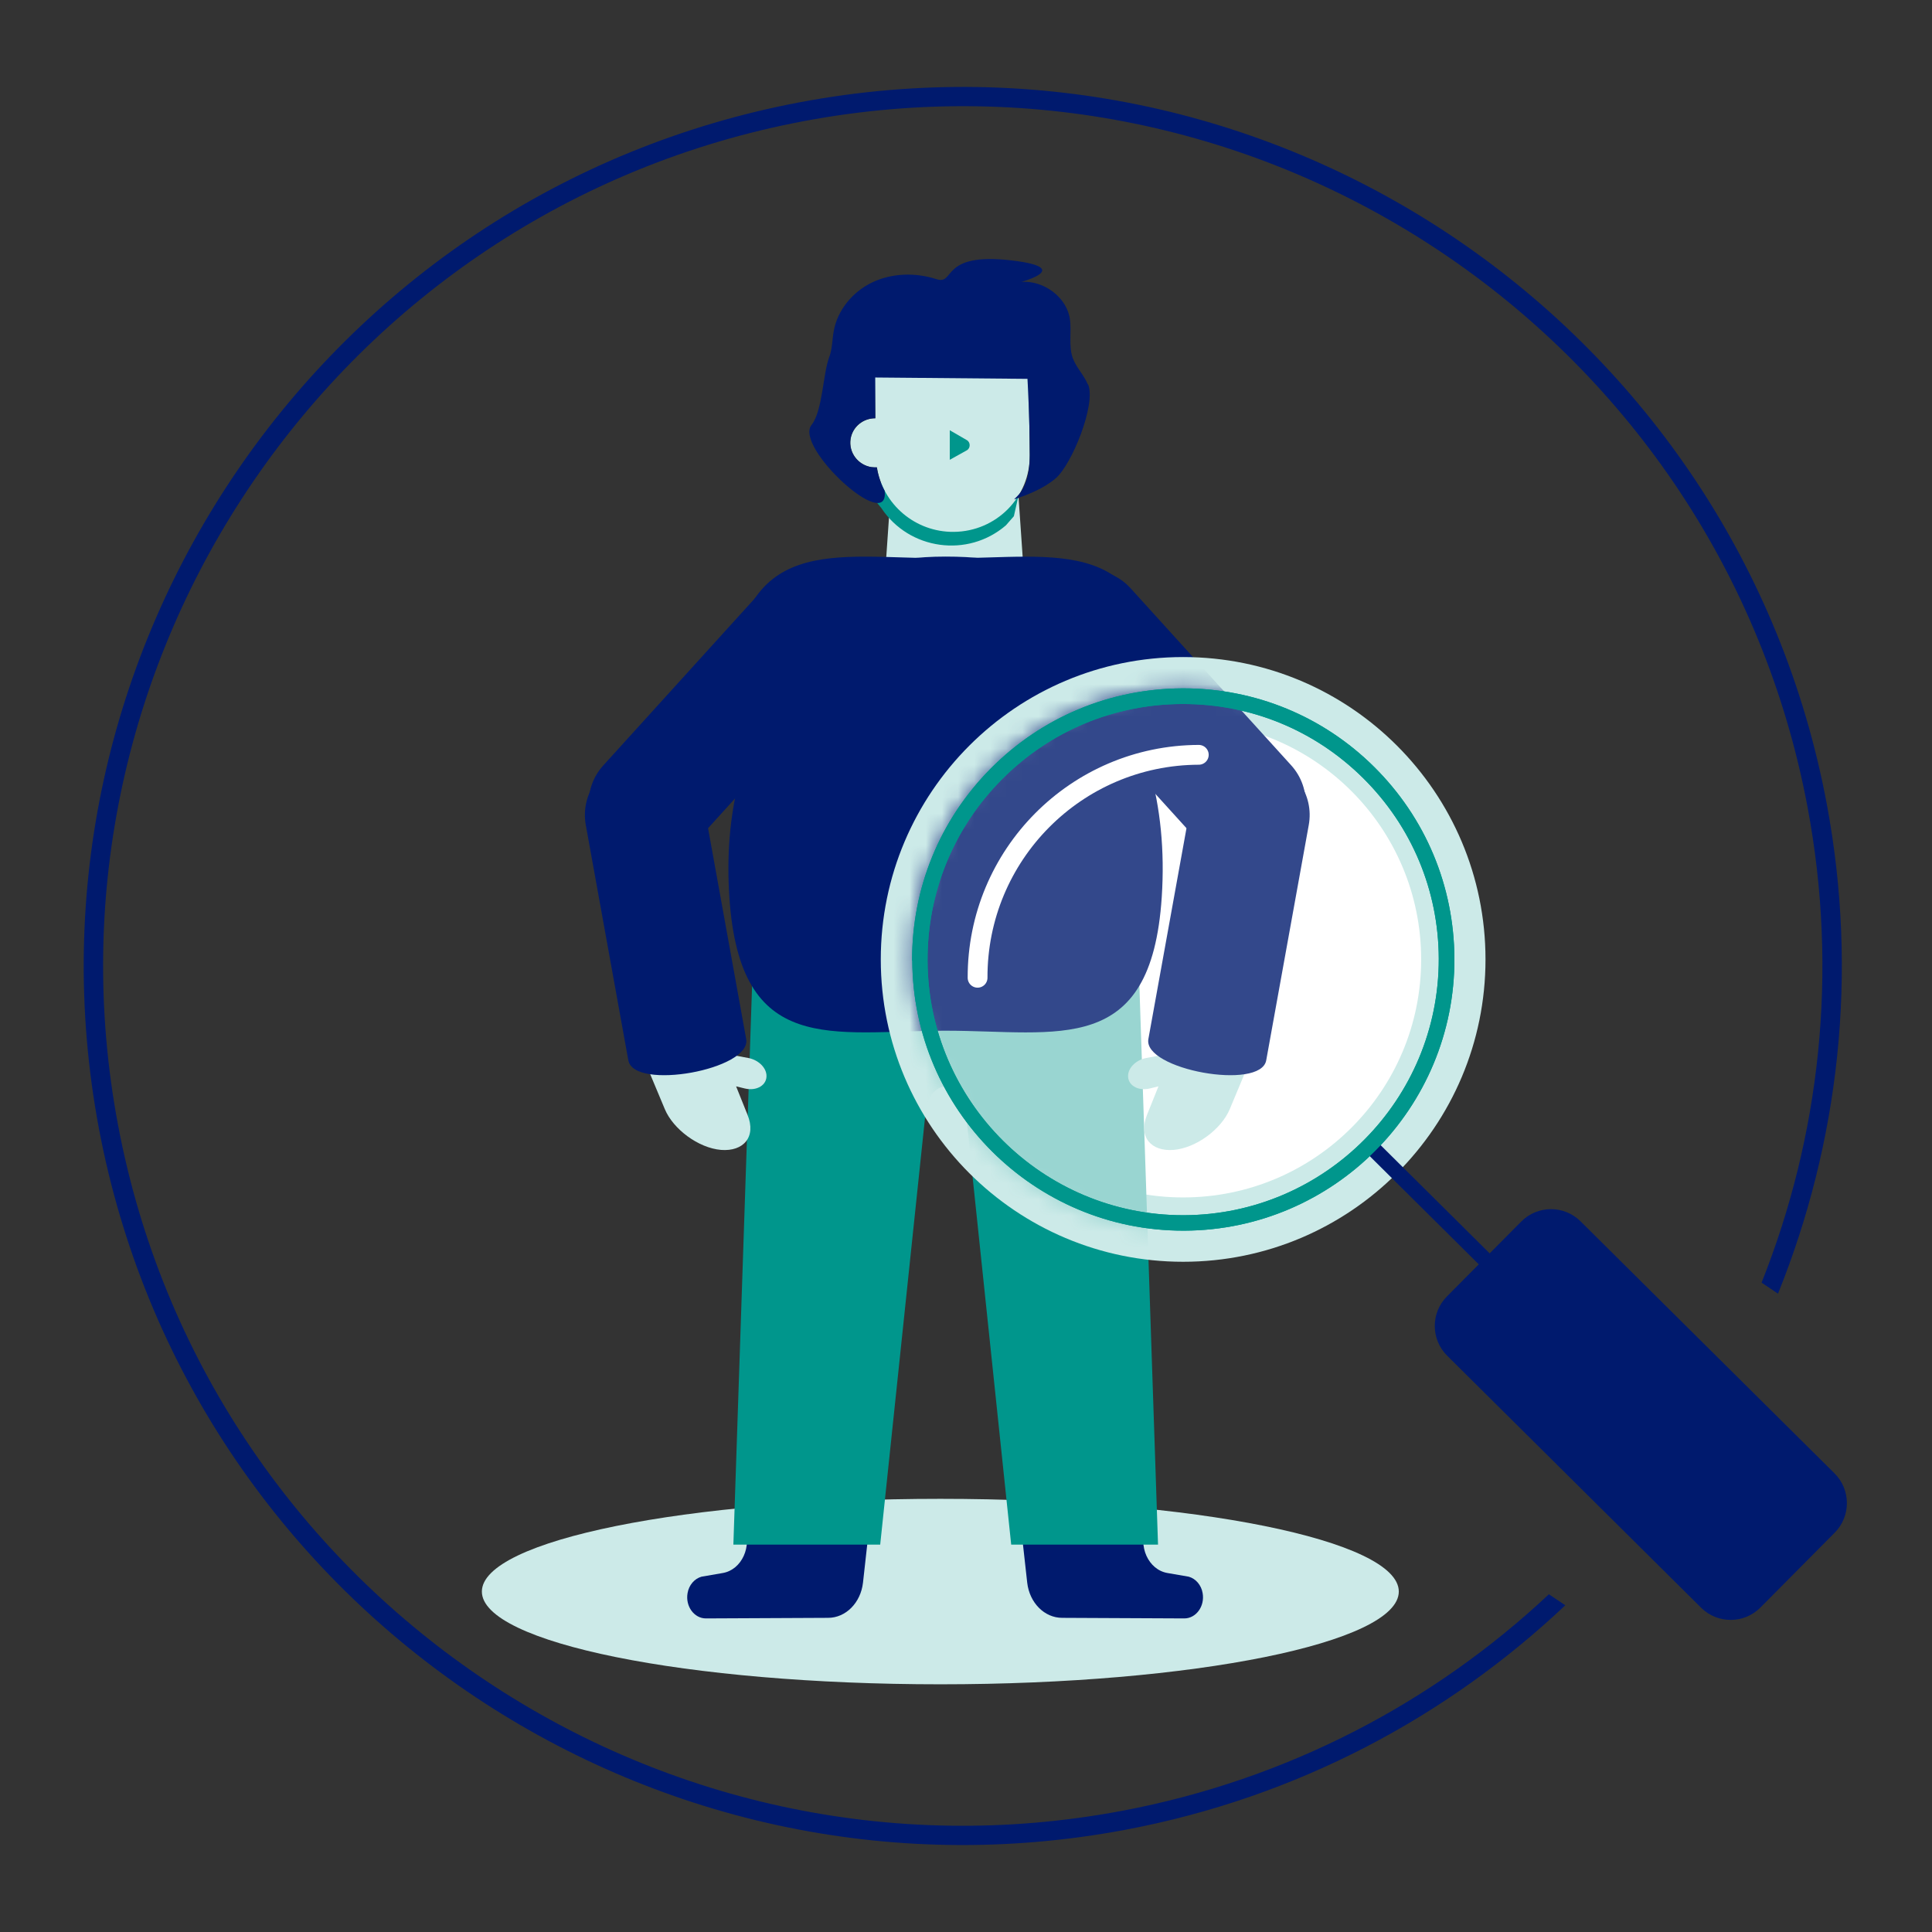 <svg width="120" height="120" viewBox="0 0 120 120" fill="none" xmlns="http://www.w3.org/2000/svg">
<rect x="0" y="0" width="120" height="120" fill="#333333" stroke="none"/>
<path d="M63.658 36.599H54.91L55.342 30.323H63.226L63.658 36.599Z" fill="#CCEAE8"/>
<path d="M58.406 104.615C74.132 104.615 86.882 102.036 86.882 98.855C86.882 95.674 74.132 93.095 58.406 93.095C42.679 93.095 29.93 95.674 29.93 98.855C29.93 102.036 42.679 104.615 58.406 104.615Z" fill="#CCEAE8"/>
<path d="M55.173 29.843L53.77 30.359L54.742 31.559C56.469 34.163 60.117 34.667 62.481 32.627L62.974 32.063L63.429 30.035L55.173 29.831V29.843Z" fill="#00968C"/>
<path d="M63.959 28.283L63.887 22.475L54.323 22.559L54.371 25.979C53.615 25.979 52.955 26.507 52.835 27.263C52.703 28.103 53.291 28.883 54.131 29.015C54.239 29.027 54.359 29.039 54.467 29.027C54.827 31.319 56.843 33.059 59.243 33.035C61.883 33.011 63.995 30.875 63.959 28.259V28.283Z" fill="#CCEAE8"/>
<path d="M54.166 93.227L53.602 98.303C53.459 99.551 52.535 100.487 51.431 100.487L43.846 100.523C43.114 100.523 42.562 99.767 42.706 98.951C42.791 98.447 43.139 98.051 43.571 97.931L44.891 97.703C46.078 97.499 46.739 96.035 46.211 94.811L45.718 93.683L54.166 93.227Z" fill="#001A6E"/>
<path d="M63.238 93.227L63.802 98.303C63.946 99.551 64.87 100.487 65.974 100.487L73.558 100.523C74.29 100.523 74.842 99.767 74.698 98.951C74.614 98.447 74.266 98.051 73.834 97.931L72.514 97.703C71.326 97.499 70.666 96.035 71.194 94.811L71.686 93.683L63.238 93.227Z" fill="#001A6E"/>
<path d="M57.467 69.083C57.563 68.147 58.115 67.487 58.727 67.487C59.339 67.487 59.891 68.147 59.987 69.083L62.807 95.939H71.927L70.727 60.083H46.751L45.551 95.939H54.671L57.491 69.083H57.467Z" fill="#00968C"/>
<path d="M45.302 42.971C45.962 33.011 51.698 34.679 58.73 34.679C65.762 34.679 71.498 33.023 72.158 42.971C72.506 48.299 71.306 52.283 69.038 56.459C66.614 60.947 65.846 64.127 58.73 64.127C51.614 64.127 51.542 61.499 49.142 57.695C46.418 53.375 44.918 48.839 45.302 42.971Z" fill="#001A6E"/>
<path d="M77.858 65.363L76.382 68.891C75.866 70.127 74.306 71.303 72.89 71.423C71.51 71.531 70.682 70.631 71.246 69.239L71.954 67.475L71.414 67.607C70.67 67.787 70.01 67.391 70.07 66.755C70.118 66.263 70.61 65.819 71.21 65.711L72.962 65.387C73.358 65.315 73.706 65.075 73.922 64.751L74.534 63.815L77.87 65.375L77.858 65.363Z" fill="#CCEAE8"/>
<path d="M65.291 36.299L64.954 36.606C63.525 37.901 63.418 40.11 64.713 41.538L74.686 52.533C75.982 53.961 78.19 54.069 79.619 52.773L79.957 52.467C81.385 51.171 81.493 48.963 80.197 47.534L70.224 36.54C68.928 35.111 66.72 35.004 65.291 36.299Z" fill="#001A6E"/>
<path d="M78.648 65.855L81.288 51.251C81.636 49.355 80.376 47.531 78.468 47.195L78.024 47.111C76.128 46.763 74.304 48.023 73.968 49.931L71.328 64.535C70.98 66.431 78.312 67.763 78.648 65.855Z" fill="#00968C"/>
<path d="M72.158 55.727C71.498 65.687 65.762 64.019 58.73 64.019C51.698 64.019 45.962 65.675 45.302 55.727C44.954 50.399 46.154 46.415 48.422 42.239C50.846 37.751 51.614 34.571 58.73 34.571C65.846 34.571 65.918 37.199 68.318 41.003C71.042 45.323 72.542 49.859 72.158 55.727Z" fill="#001A6E"/>
<path d="M71.844 56.639L67.188 58.331C65.304 59.015 63.276 57.803 62.988 55.823C62.748 54.215 63.78 52.679 65.364 52.295L67.236 51.839L66.972 51.467C66.624 50.987 66.804 50.315 67.332 50.063C67.728 49.883 68.196 49.991 68.472 50.339L69.324 51.455C69.54 51.731 69.864 51.887 70.212 51.875L71.184 51.839L71.856 56.639H71.844Z" fill="#CCEAE8"/>
<path d="M67.562 23.867C67.322 23.291 66.854 22.835 66.638 22.259C66.35 21.479 66.578 20.591 66.446 19.775C66.182 18.191 64.274 17.075 62.774 17.663C62.426 17.795 67.31 16.703 62.834 16.175C58.358 15.647 59.354 17.723 58.166 17.339C56.87 16.919 55.418 16.955 54.194 17.531C52.97 18.107 52.01 19.259 51.782 20.579C51.686 21.107 51.698 21.671 51.506 22.175C51.11 23.219 51.098 25.523 50.402 26.399C49.322 27.767 55.214 33.179 54.95 30.515V30.491C54.71 30.035 54.542 29.555 54.458 29.027C54.35 29.027 54.242 29.027 54.122 29.015C53.282 28.883 52.694 28.103 52.826 27.263C52.946 26.507 53.606 25.967 54.362 25.979V23.447L63.818 23.531C63.818 23.531 63.962 26.039 63.962 28.271C63.962 30.503 63.014 30.887 63.002 31.019C63.842 30.719 64.79 30.371 65.57 29.711C66.578 28.847 68.09 25.103 67.586 23.879L67.562 23.867Z" fill="#001A6E"/>
<path d="M58.992 26.723V28.559L60.048 27.971C60.288 27.839 60.288 27.467 60.048 27.335L58.992 26.723Z" fill="#00968C"/>
<path d="M73.487 78.371C83.859 78.371 92.267 69.963 92.267 59.591C92.267 49.219 83.859 40.811 73.487 40.811C63.115 40.811 54.707 49.219 54.707 59.591C54.707 69.963 63.115 78.371 73.487 78.371Z" fill="#CCEAE8"/>
<path d="M73.487 74.375C81.652 74.375 88.271 67.756 88.271 59.591C88.271 51.426 81.652 44.807 73.487 44.807C65.322 44.807 58.703 51.426 58.703 59.591C58.703 67.756 65.322 74.375 73.487 74.375Z" fill="white"/>
<mask id="mask0_11198_89592" style="mask-type:luminance" maskUnits="userSpaceOnUse" x="56" y="42" width="35" height="35">
<path d="M73.501 42.731C82.789 42.731 90.325 50.243 90.361 59.531C90.397 68.843 82.873 76.427 73.561 76.463C73.537 76.463 73.513 76.463 73.501 76.463C64.213 76.463 56.677 68.951 56.641 59.663C56.605 50.351 64.129 42.767 73.441 42.731C73.465 42.731 73.489 42.731 73.501 42.731Z" fill="white"/>
</mask>
<g mask="url(#mask0_11198_89592)">
<path d="M57.471 69.083C57.567 68.147 58.119 67.487 58.731 67.487C59.343 67.487 59.895 68.147 59.991 69.083L62.811 95.939H71.931L70.731 60.083H46.755L45.555 95.939H54.675L57.495 69.083H57.471Z" fill="#99D5D1"/>
<path d="M77.858 65.363L76.382 68.891C75.866 70.127 74.306 71.303 72.89 71.423C71.51 71.531 70.682 70.631 71.246 69.239L71.954 67.475L71.414 67.607C70.67 67.787 70.01 67.391 70.07 66.755C70.118 66.263 70.61 65.819 71.21 65.711L72.962 65.387C73.358 65.315 73.706 65.075 73.922 64.751L74.534 63.815L77.87 65.375L77.858 65.363Z" fill="#CCEAE8"/>
<path d="M65.291 36.299L64.954 36.606C63.525 37.901 63.418 40.11 64.713 41.538L74.686 52.533C75.982 53.961 78.19 54.069 79.619 52.773L79.957 52.467C81.385 51.171 81.493 48.963 80.197 47.534L70.224 36.54C68.928 35.111 66.72 35.004 65.291 36.299Z" fill="#33488B"/>
<path d="M78.648 65.855L81.288 51.251C81.636 49.355 80.376 47.531 78.468 47.195L78.024 47.111C76.128 46.763 74.304 48.023 73.968 49.931L71.328 64.535C70.98 66.431 78.312 67.763 78.648 65.855Z" fill="#33488B"/>
<path d="M72.158 55.727C71.498 65.687 65.762 64.019 58.73 64.019C51.698 64.019 45.962 65.675 45.302 55.727C44.954 50.399 46.154 46.415 48.422 42.239C50.846 37.751 51.614 34.571 58.73 34.571C65.846 34.571 65.918 37.199 68.318 41.003C71.042 45.323 72.542 49.859 72.158 55.727Z" fill="#33488B"/>
</g>
<path d="M56.652 59.663C56.64 55.163 58.368 50.927 61.536 47.735C64.704 44.543 68.928 42.779 73.428 42.755H73.5C77.976 42.755 82.188 44.495 85.356 47.639C88.548 50.807 90.312 55.031 90.336 59.531C90.372 68.819 82.848 76.403 73.56 76.439H73.5C64.248 76.439 56.7 68.927 56.664 59.663H56.652ZM73.428 43.727C69.192 43.739 65.208 45.407 62.22 48.419C59.232 51.431 57.6 55.427 57.612 59.663C57.648 68.399 64.764 75.479 73.488 75.479H73.548C82.296 75.443 89.388 68.303 89.364 59.543C89.352 55.307 87.684 51.323 84.672 48.335C81.672 45.359 77.712 43.727 73.488 43.727H73.428Z" fill="#00968C"/>
<path d="M39.817 65.363L41.293 68.891C41.809 70.127 43.369 71.303 44.785 71.423C46.165 71.531 46.993 70.631 46.429 69.239L45.721 67.475L46.261 67.607C47.005 67.787 47.665 67.391 47.605 66.755C47.557 66.263 47.065 65.819 46.465 65.711L44.713 65.387C44.317 65.315 43.969 65.075 43.753 64.751L43.141 63.815L39.805 65.375L39.817 65.363Z" fill="#CCEAE8"/>
<path d="M37.709 52.478L38.046 52.785C39.475 54.081 41.683 53.973 42.979 52.544L52.952 41.55C54.248 40.121 54.14 37.913 52.712 36.617L52.374 36.311C50.945 35.015 48.737 35.123 47.441 36.551L37.468 47.546C36.172 48.974 36.28 51.183 37.709 52.478Z" fill="#001A6E"/>
<path d="M39.026 65.855L36.386 51.251C36.038 49.355 37.298 47.531 39.206 47.195L39.65 47.111C41.546 46.763 43.37 48.023 43.706 49.931L46.346 64.535C46.694 66.431 39.362 67.763 39.026 65.855Z" fill="#001A6E"/>
<path d="M109.344 99.846L113.959 95.195C114.972 94.174 114.965 92.525 113.945 91.513L98.17 75.858C97.149 74.845 95.5 74.852 94.487 75.872L89.872 80.523C88.859 81.544 88.865 83.193 89.886 84.206L105.661 99.86C106.682 100.873 108.331 100.867 109.344 99.846Z" fill="#001A6E"/>
<path d="M74.459 46.883C66.839 46.907 60.695 53.111 60.719 60.731" stroke="white" stroke-width="1.23" stroke-linecap="round" stroke-linejoin="round"/>
<path d="M49.703 6.347C79.295 0.779 107.891 20.315 113.459 49.907C115.451 60.527 114.203 71.003 110.435 80.351L109.415 79.667C113.027 70.595 114.203 60.431 112.271 50.135C106.835 21.179 78.863 2.075 49.931 7.523C20.999 12.971 1.883 40.943 7.331 69.875C12.779 98.807 40.751 117.923 69.683 112.475C80.003 110.531 89.063 105.719 96.203 99.023L97.223 99.707C89.879 106.643 80.543 111.647 69.899 113.651C40.307 119.219 11.711 99.683 6.143 70.091C0.587 40.511 20.123 11.915 49.703 6.347Z" fill="#001A6E"/>
<path d="M85.461 70.839L84.785 71.52L93.729 80.396L94.405 79.714L85.461 70.839Z" fill="#001A6E"/>
<path d="M56.652 59.663C56.64 55.163 58.368 50.927 61.536 47.735C64.704 44.543 68.928 42.779 73.428 42.755H73.5C77.976 42.755 82.188 44.495 85.356 47.639C88.548 50.807 90.312 55.031 90.336 59.531C90.372 68.819 82.848 76.403 73.56 76.439H73.5C64.248 76.439 56.7 68.927 56.664 59.663H56.652ZM73.428 43.727C69.192 43.739 65.208 45.407 62.22 48.419C59.232 51.431 57.6 55.427 57.612 59.663C57.648 68.399 64.764 75.479 73.488 75.479H73.548C82.296 75.443 89.388 68.303 89.364 59.543C89.352 55.307 87.684 51.323 84.672 48.335C81.672 45.359 77.712 43.727 73.488 43.727H73.428Z" fill="#00968C"/>
</svg>
